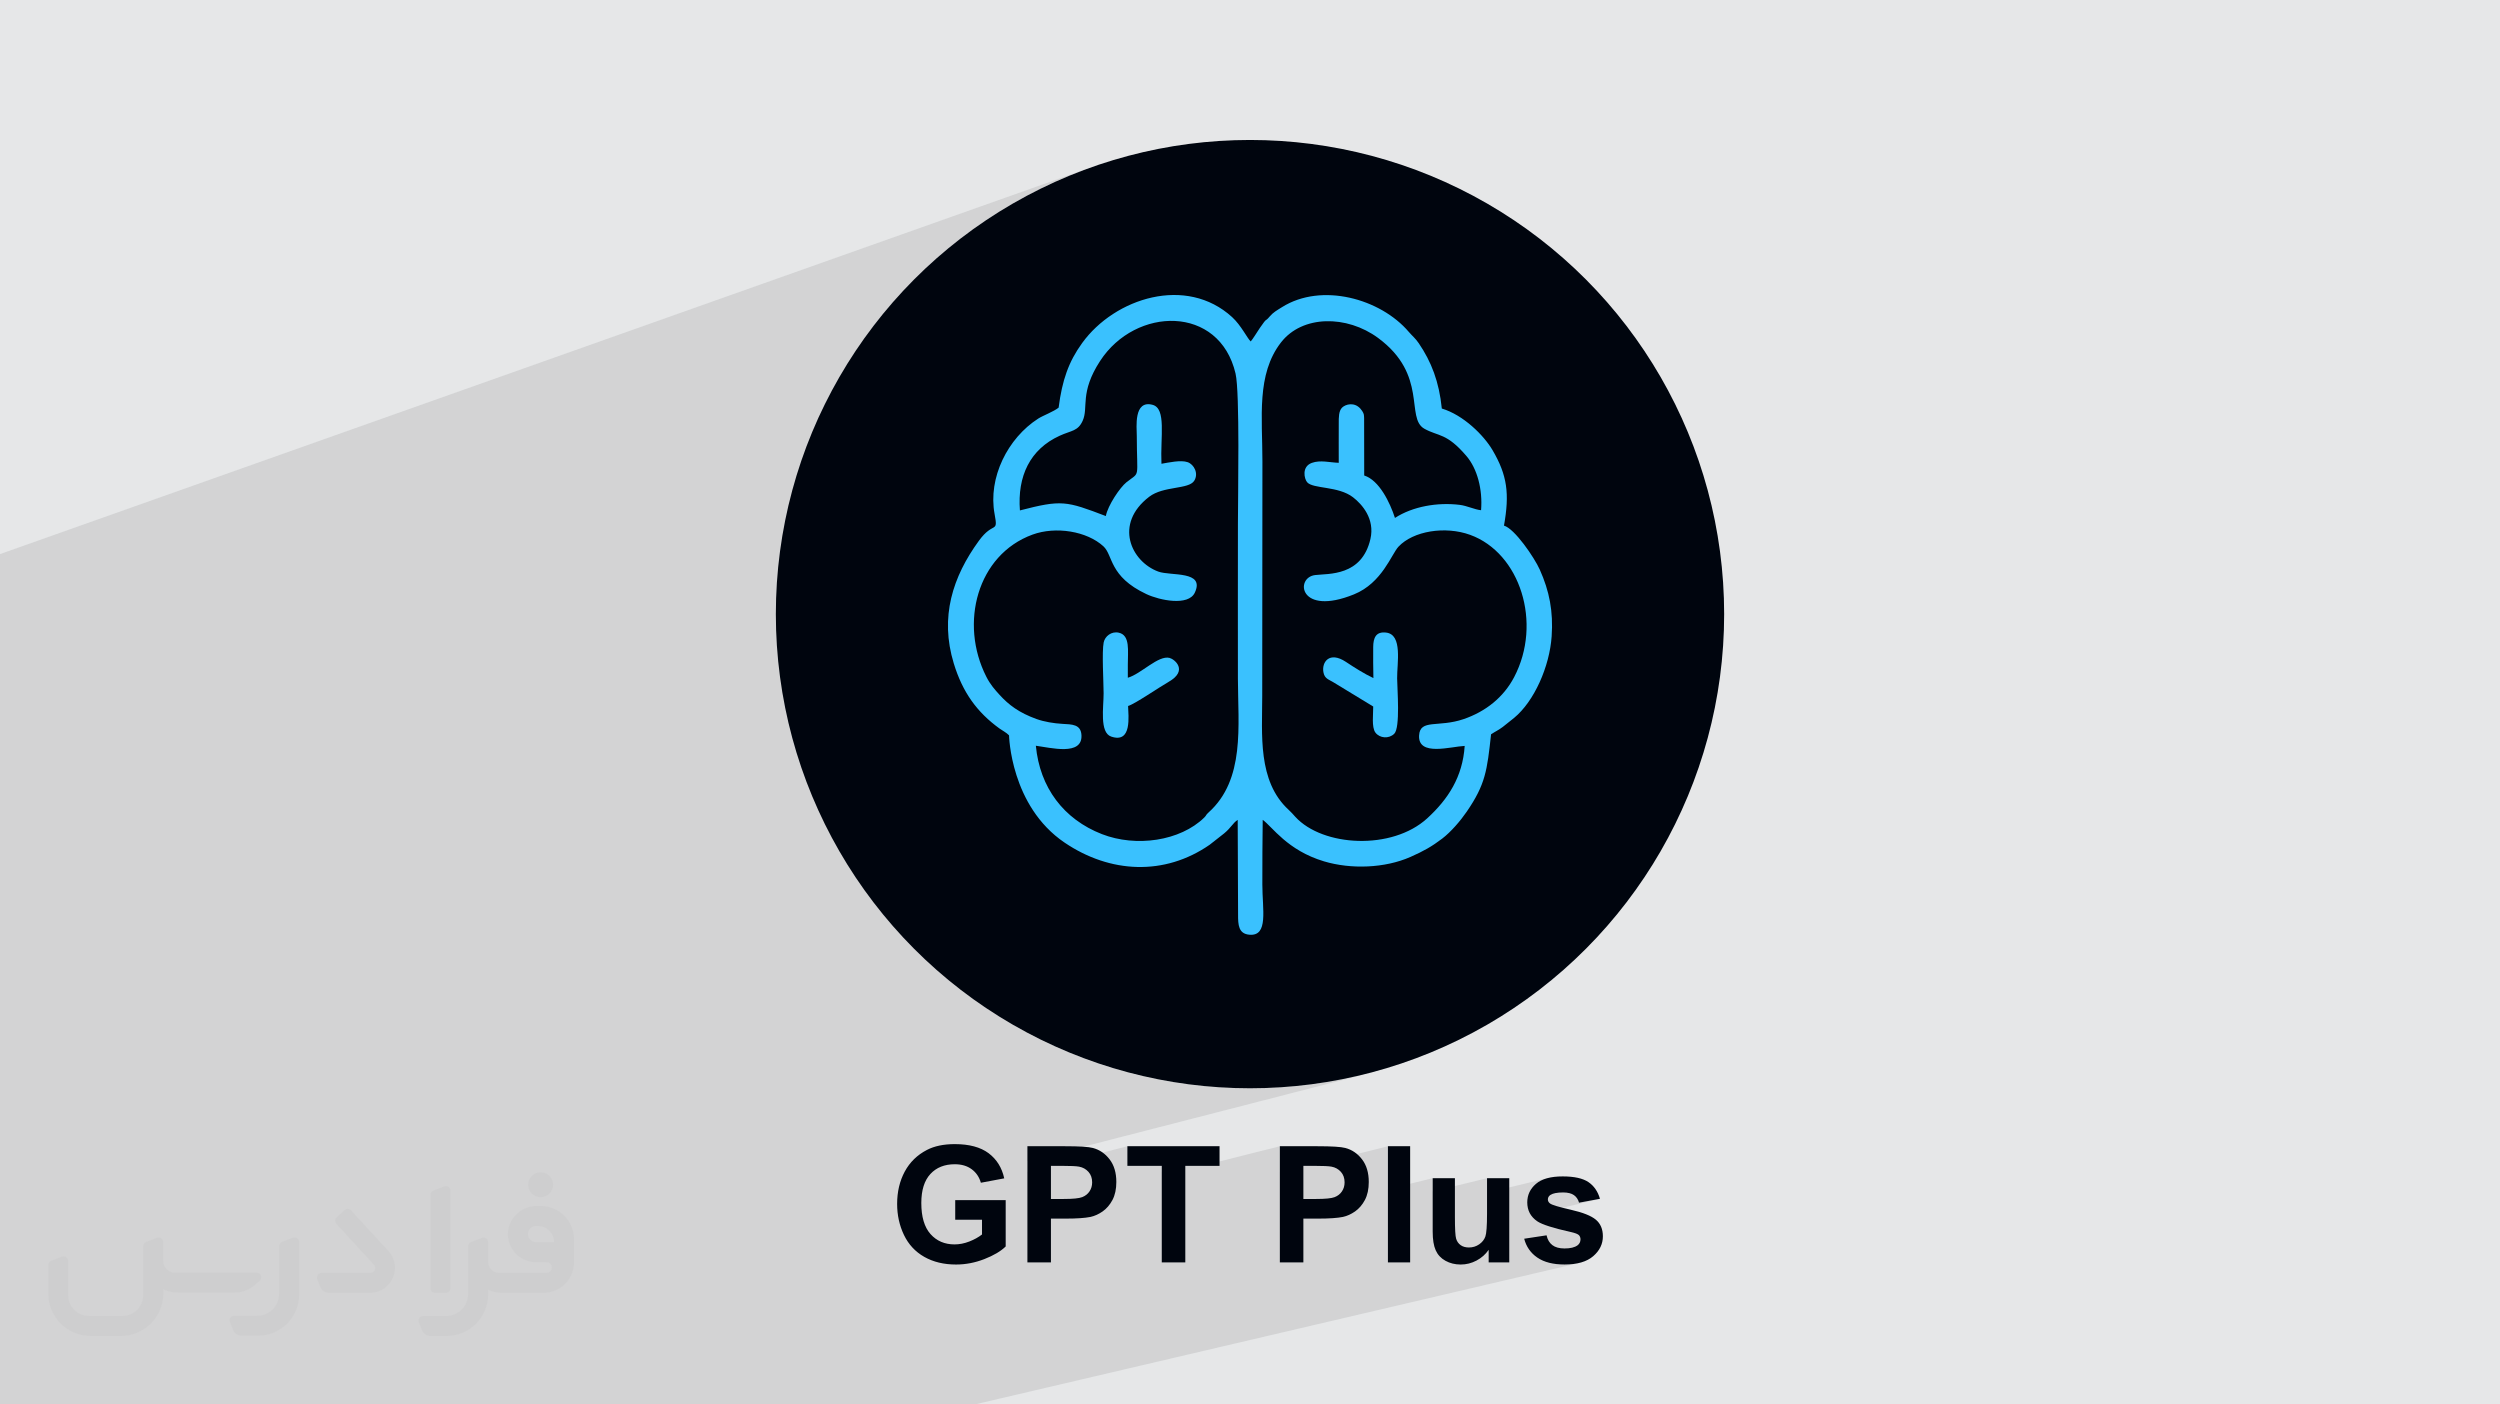<?xml version="1.0" encoding="UTF-8"?>
<!DOCTYPE svg PUBLIC "-//W3C//DTD SVG 1.0//EN" "http://www.w3.org/TR/2001/REC-SVG-20010904/DTD/svg10.dtd">
<!-- Creator: CorelDRAW -->
<svg xmlns="http://www.w3.org/2000/svg" xml:space="preserve" width="94.192mm" height="52.917mm" version="1.0" style="shape-rendering:geometricPrecision; text-rendering:geometricPrecision; image-rendering:optimizeQuality; fill-rule:evenodd; clip-rule:evenodd"
viewBox="0 0 9404.92 5283.66"
 xmlns:xlink="http://www.w3.org/1999/xlink"
 xmlns:xodm="http://www.corel.com/coreldraw/odm/2003">
 <defs>
  <style type="text/css">
   <![CDATA[
    .fil4 {fill:#00050E}
    .fil5 {fill:#3AC1FE}
    .fil3 {fill:#00050E;fill-rule:nonzero}
    .fil2 {fill:#373435;fill-rule:nonzero;fill-opacity:0.031}
    .fil1 {fill:#2B2A29;fill-opacity:0.102}
    .fil0 {fill:#E6E7E8}
   ]]>
  </style>
 </defs>
 <g id="Layer_x0020_1">
  <polygon class="fil0" points="-0,0 9404.92,0 9404.92,5283.66 -0,5283.66 "/>
  <polygon class="fil1" points="-0,4112.03 -0,4100.74 -0,4077.01 -0,4027.8 -0,4025.19 -0,4013.06 -0,3997.57 -0,3979.71 -0,3969.13 -0,3968.93 -0,3940.93 -0,3936.34 -0,3928.12 -0,3921.77 -0,3888.14 -0,3886.72 -0,3879.58 -0,3833.54 -0,3809.52 -0,3803.98 -0,3790.27 -0,3786.41 -0,3784.66 -0,3759.96 -0,3710.13 -0,3697.41 -0,3685.22 -0,3682.63 -0,3681.92 -0,3673.6 -0,3673.57 -0,3668.1 -0,3653.73 -0,3637.77 -0,3632.57 -0,3618.22 -0,3599 -0,3576.42 -0,3566.75 -0,3510.47 -0,3455.35 -0,3406.71 -0,3338.96 -0,3311.21 -0,3269.8 -0,3269.06 -0,3254.31 -0,3254.05 -0,3253.38 -0,3253.32 -0,3251.64 -0,3246.45 -0,3245.12 -0,3219 -0,3193.77 -0,3184.54 -0,3177.63 -0,3158.12 -0,3158.11 -0,3154.83 -0,3033.56 -0,2985.43 -0,2950.05 -0,2948.75 -0,2940.21 -0,2925.21 -0,2882.63 -0,2851.74 -0,2846.16 -0,2760.18 -0,2745.44 -0,2744.16 -0,2675.95 -0,2588.13 -0,2084.49 4089.15,634.8 4008.14,666.74 3929.13,702.46 3852.22,741.85 3777.52,784.8 3705.15,831.2 3635.21,880.93 3567.83,933.89 3503.11,989.95 3441.15,1049.01 3382.09,1110.96 3326.02,1175.68 3273.07,1243.07 3223.34,1313 3176.94,1385.37 3134,1460.07 3094.6,1536.98 3094.44,1537.35 4296.1,1129.31 4315.35,1123.64 4334.79,1118.89 4354.37,1115.1 4374.05,1112.3 4393.79,1110.51 4413.54,1109.77 4433.26,1110.11 4452.9,1111.56 4472.42,1114.12 4491.77,1117.87 4510.92,1122.79 4529.8,1128.94 4548.39,1136.34 4566.64,1145.01 4584.5,1154.99 4601.93,1166.31 4618.88,1179 4635.31,1193.07 4647.56,1205.48 4647.74,1205.69 4882.19,1127.28 4897.67,1122.47 4913.4,1118.48 4929.36,1115.28 4945.49,1112.89 4961.78,1111.25 4978.19,1110.36 4994.69,1110.22 5011.22,1110.8 5027.79,1112.08 5044.32,1114.04 5060.81,1116.68 5077.2,1119.97 5093.48,1123.91 5109.59,1128.46 5125.53,1133.61 5141.23,1139.37 5156.67,1145.69 5171.83,1152.57 5186.65,1159.98 5201.11,1167.92 5215.17,1176.37 5228.8,1185.32 5241.97,1194.73 5254.64,1204.6 5266.79,1214.91 5278.35,1225.65 5289.31,1236.8 5299.65,1248.34 5304.54,1253.86 5309.3,1258.9 5313.98,1263.71 5318.62,1268.47 5323.26,1273.43 5327.94,1278.79 5332.72,1284.8 5337.62,1291.65 5346.23,1304.73 5354.41,1317.95 5362.18,1331.37 5369.53,1345 5376.45,1358.88 5382.94,1373.04 5389,1387.51 5394.64,1402.32 5399.84,1417.49 5404.62,1433.09 5408.95,1449.11 5412.85,1465.6 5416.31,1482.6 5419.34,1500.11 5421.91,1518.2 5424.05,1536.87 5439.21,1542.02 5454.19,1548.27 5468.97,1555.54 5483.48,1563.71 5497.65,1572.68 5511.42,1582.33 5524.75,1592.57 5537.57,1603.28 5549.82,1614.37 5561.44,1625.72 5572.38,1637.21 5582.58,1648.76 5591.97,1660.26 5600.52,1671.58 5608.14,1682.62 5614.79,1693.3 5624.66,1710.75 5633.48,1727.73 5641.24,1744.35 5647.99,1760.72 5653.73,1776.95 5658.5,1793.15 5662.33,1809.42 5665.22,1825.88 5667.21,1842.63 5668.33,1859.78 5668.59,1877.46 5668.02,1895.75 5666.64,1914.78 5664.47,1934.64 5661.56,1955.47 5657.9,1977.35 5665.88,1980.65 5674.5,1985.97 5683.65,1993.1 5693.19,2001.79 5703,2011.79 5712.95,2022.91 5722.93,2034.88 5732.79,2047.48 5742.43,2060.48 5751.69,2073.64 5760.47,2086.73 5768.64,2099.53 5776.07,2111.79 5782.62,2123.29 5788.19,2133.78 5792.63,2143.04 5799.17,2158.12 5805.2,2173.14 5810.74,2188.12 5815.79,2203.09 5820.32,2218.1 5824.36,2233.17 5827.9,2248.33 5830.94,2263.6 5833.48,2279.03 5835.53,2294.65 5837.06,2310.48 5838.1,2326.56 5838.64,2342.91 5838.68,2359.59 5838.21,2376.59 5837.25,2393.98 5835.22,2415.39 5832.05,2437.1 5827.83,2458.97 5822.57,2480.87 5816.33,2502.68 5809.17,2524.28 5801.1,2545.54 5792.19,2566.31 5782.49,2586.51 5772.03,2605.98 5760.86,2624.62 5749.04,2642.28 5736.59,2658.84 5723.57,2674.19 5710.03,2688.19 5696.01,2700.71 5653.48,2734.63 5647.88,2738.69 5642.47,2742.31 5637.16,2745.62 5631.87,2748.78 5626.52,2751.89 5621.04,2755.12 5615.33,2758.57 5609.32,2762.42 5606.6,2787.18 5604,2810.12 5601.37,2831.44 5598.62,2851.35 5595.66,2870.05 5592.37,2887.75 5588.64,2904.62 5584.37,2920.9 5579.44,2936.76 5573.76,2952.43 5567.22,2968.09 5559.71,2983.95 5551.13,3000.22 5541.35,3017.09 5530.29,3034.77 5517.84,3053.45 5508.27,3066.9 5497.78,3080.68 5486.52,3094.51 5474.71,3108.11 5462.52,3121.22 5450.13,3133.57 5437.72,3144.86 5425.48,3154.82 5418.41,3160.14 5411.48,3165.21 5404.63,3170.06 5397.83,3174.72 5391.04,3179.21 5384.23,3183.55 5377.35,3187.76 5370.36,3191.87 5363.22,3195.9 5355.9,3199.89 5348.35,3203.83 5340.54,3207.76 5332.43,3211.72 5323.97,3215.7 5315.12,3219.75 5305.86,3223.88 5296.78,3227.72 5287.54,3231.36 5278.13,3234.76 5268.57,3237.96 5258.87,3240.93 5249.03,3243.69 4750.66,3381.71 4751.47,3397.97 4752.19,3414.63 4752.57,3430.61 4752.48,3445.72 4751.71,3459.82 4750.09,3472.73 4747.45,3484.3 4743.62,3494.37 4738.42,3502.77 4731.68,3509.33 4723.21,3513.9 3708.55,3791.62 3777.52,3835.84 3852.22,3878.79 3929.13,3918.18 4008.14,3953.9 4089.15,3985.85 4172.02,4013.88 4256.68,4037.93 4342.98,4057.85 4430.81,4073.53 4520.09,4084.88 4610.67,4091.77 4702.46,4094.08 4794.25,4091.77 4884.83,4084.88 4974.11,4073.53 5061.95,4057.85 5148.25,4037.93 3865.08,4367.98 3865.08,4408.4 4241.12,4312.08 4241.12,4385.95 4370.53,4385.95 4370.53,4408.33 4459.05,4385.95 4521.98,4385.95 4814.74,4312.08 4814.74,4408.06 4903.25,4385.95 4925.46,4385.95 5221.31,4312.08 5221.31,4473.69 5389.69,4432.34 5389.69,4482.29 5594.19,4432.34 5594.19,4487.35 5819.47,4432.64 5807.44,4436.59 5796.52,4441.42 5786.72,4447.13 5778.04,4453.71 5770.42,4460.94 5763.81,4468.57 5758.21,4476.62 5753.63,4485.08 5750.06,4493.96 5747.52,4503.25 5745.99,4512.97 5745.95,4513.82 5846.07,4489.66 5851.73,4488.36 5857.99,4487.36 5864.83,4486.64 5872.26,4486.21 5880.29,4486.07 5886.7,4486.22 5892.73,4486.68 5898.37,4487.45 5903.64,4488.51 5908.52,4489.9 5913.03,4491.6 5917.14,4493.61 5920.89,4495.93 5924.29,4498.55 5927.43,4501.45 5930.27,4504.61 5932.84,4508.06 5935.11,4511.76 5937.11,4515.74 5938.81,4520 5940.22,4524.52 6018.97,4509.87 5759.91,4571.97 5760.17,4572.39 5766.64,4580.39 5774.29,4587.76 5783.12,4594.52 5786.81,4596.85 5791.07,4599.2 5795.93,4601.58 5801.35,4604 5807.35,4606.45 5813.94,4608.92 5821.1,4611.44 5828.85,4613.97 5837.17,4616.55 5846.08,4619.16 5855.58,4621.78 5865.64,4624.45 5876.29,4627.14 5887.53,4629.87 5899.34,4632.64 5911.73,4635.42 5916.9,4636.7 5921.61,4638.01 5925.83,4639.36 5929.56,4640.73 5932.83,4642.14 5935.6,4643.58 5937.89,4645.04 5939.7,4646.52 5941.1,4648.13 5942.31,4649.85 5943.34,4651.67 5944.19,4653.59 5944.85,4655.62 5945.33,4657.74 5945.61,4659.97 5945.71,4662.28 5945.54,4665.71 5945.02,4668.95 5944.16,4672.04 5942.96,4674.93 5941.42,4677.66 5939.53,4680.21 5937.29,4682.58 5934.72,4684.77 5930.35,4687.55 5925.48,4689.97 5920.12,4692.02 5914.26,4693.69 5776.79,4726.09 5783.22,4730.96 5793.11,4737.08 5803.82,4742.38 5815.39,4746.87 5827.79,4750.56 5841.03,4753.42 5855.11,4755.47 5870.02,4756.7 5885.78,4757.11 5903.08,4756.62 5919.3,4755.14 5934.42,4752.69 3665.99,5283.66 3410.98,5283.66 3410,5283.66 3336.93,5283.66 3283.36,5283.66 3148.66,5283.66 3109.34,5283.66 3058.58,5283.66 3052.53,5283.66 2979.78,5283.66 2790.63,5283.66 2774.4,5283.66 2680.04,5283.66 2596.64,5283.66 2554.83,5283.66 2315.18,5283.66 2261.44,5283.66 2178.02,5283.66 2159.04,5283.66 2108.77,5283.66 2045.25,5283.66 1922.41,5283.66 1851.64,5283.66 1785.1,5283.66 1701.69,5283.66 1511.55,5283.66 1330.08,5283.66 1309.93,5283.66 1280.37,5283.66 1205.13,5283.66 1165.92,5283.66 1146.1,5283.66 1023.91,5283.66 979.63,5283.66 964.18,5283.66 941.48,5283.66 907.09,5283.66 848.17,5283.66 826.82,5283.66 709.46,5283.66 579.97,5283.66 455.8,5283.66 448.7,5283.66 447.93,5283.66 434.32,5283.66 305.06,5283.66 109.5,5283.66 81.02,5283.66 -0,5283.66 -0,5232.08 -0,4806.66 -0,4697.4 -0,4693.88 -0,4662.95 -0,4649.55 -0,4612.12 -0,4597.91 -0,4492.99 -0,4469.15 -0,4457.33 -0,4445.24 -0,4436.6 -0,4428.15 -0,4413.23 -0,4404.94 -0,4370.37 -0,4357.42 -0,4338.84 -0,4330.98 -0,4296.09 -0,4283.24 -0,4281.22 -0,4278.32 "/>
  <g id="_2783304777920">
   <path class="fil2" d="M1125.4 4672.59l0 197.03c0,20.41 -3.74,40.82 -11.66,59.56 -7.92,18.74 -19.16,36.25 -33.74,50.4 -14.58,14.58 -31.65,25.82 -50.4,33.74 -18.74,7.92 -39.15,11.66 -59.56,11.66l-60.82 0c-7.08,0 -14.16,-2.08 -19.99,-6.25 -5.83,-4.16 -10.41,-9.58 -12.92,-16.25l-11.24 -29.16c-0.83,-2.5 -1.25,-5.41 -1.25,-8.33 0,-2.92 1.25,-5.42 2.92,-7.92 1.67,-2.5 3.74,-4.16 6.25,-5.41 2.5,-1.25 5.41,-2.09 7.91,-1.67l86.23 0c22.08,0 42.91,-8.75 58.73,-24.57 15.41,-15.42 24.15,-36.65 24.15,-58.73l0 -179.12c0,-3.33 1.26,-6.66 3.33,-9.58 2.09,-2.92 5,-5 7.92,-6.25l40.82 -15.83c2.5,-0.84 5.41,-1.25 8.33,-0.84 2.92,0.42 5.42,1.26 7.5,2.92 2.09,1.67 4.17,3.75 5.42,6.25 1.25,2.92 2.08,5.83 2.08,8.33z"/>
   <path class="fil2" d="M2033.88 4536.8l-15 0c-59.57,0 -109.13,48.73 -108.31,107.88 0.42,27.5 12.08,54.16 31.66,73.32 19.57,19.57 46.23,30.4 74.14,30.4l39.57 0c5.42,0 10.41,2.08 14.17,5.83 3.74,3.74 5.83,8.75 5.83,14.16 0,5.42 -2.09,10.41 -5.83,14.17 -3.75,3.74 -8.75,5.83 -14.17,5.83l-179.11 0c-10.83,0 -20.83,-4.58 -28.33,-12.08 -7.5,-7.5 -11.66,-17.91 -12.08,-28.33l0 -74.98c0,-2.92 -0.83,-5.41 -2.08,-7.92 -1.25,-2.5 -3.33,-4.57 -5.42,-6.24 -2.08,-1.67 -4.99,-2.51 -7.5,-2.92 -2.92,-0.42 -5.41,0 -8.33,0.83l-41.24 15.83c-2.92,1.25 -5.83,3.33 -7.92,6.25 -2.08,2.92 -2.92,6.25 -2.92,9.58l0 179.12c0,22.08 -8.75,43.32 -24.15,58.73 -15.42,15.42 -36.65,24.57 -58.73,24.57l-86.64 0.01c-2.92,0 -5.42,0.83 -7.92,2.08 -2.5,1.25 -4.58,3.33 -6.25,5.42 -1.66,2.5 -2.5,4.99 -2.92,7.5 -0.41,2.92 0,5.41 1.26,8.33l11.24 29.16c2.5,6.67 7.08,12.5 12.91,16.66 5.83,4.16 12.91,6.25 20,5.83l60.81 0c41.24,0 80.81,-16.25 109.97,-45.82 29.16,-29.16 45.81,-68.74 45.81,-109.97l0 -18.32c15.84,7.91 33.33,12.08 50.82,12.08l157.03 0c30.41,0 59.99,-12.08 81.65,-33.74 21.66,-21.67 33.74,-50.82 33.74,-81.65l0 -85.81c0,-33.32 -13.33,-65.39 -36.65,-89.14 -23.74,-23.74 -55.82,-36.65 -89.14,-36.65zm50.39 136.2l-66.64 0c-7.92,0 -15.42,-2.5 -21.25,-7.91 -5.83,-5.42 -9.59,-12.5 -10.41,-20.42 0,-4.16 0.42,-8.75 2.08,-12.91 1.67,-4.16 3.75,-7.91 6.67,-10.82 5.83,-5.42 13.75,-8.76 21.66,-8.76l7.09 0c16.25,0 31.65,6.25 42.9,17.91 11.66,11.25 17.91,26.66 17.91,42.91z"/>
   <path class="fil2" d="M1694.39 4478.9l0 367.39c0,2.08 -0.42,4.57 -1.25,6.66 -0.84,2.09 -2.09,4.16 -3.75,5.83 -1.67,1.67 -3.33,2.92 -5.41,3.74 -2.09,0.84 -4.16,1.26 -6.67,1.26l-40.82 0c-2.08,0 -4.58,-0.42 -6.66,-1.26 -2.09,-0.83 -4.16,-2.08 -5.42,-3.74 -1.66,-1.67 -2.92,-3.74 -3.74,-5.83 -0.83,-2.09 -1.25,-4.58 -1.25,-6.66l0 -351.57c0,-3.32 0.83,-6.66 2.92,-9.58 2.08,-2.92 4.58,-5 7.91,-6.25l40.83 -15.83c2.5,-0.84 5.41,-1.25 8.33,-1.25 2.92,0.41 5.41,1.25 7.5,2.92 2.5,1.66 4.16,3.74 5.41,6.24 1.25,2.09 2.09,5 2.09,7.92z"/>
   <path class="fil2" d="M1391.56 4863.79l-153.7 0c-7.08,0 -14.17,-2.09 -20,-6.25 -5.83,-4.16 -10.41,-9.99 -13.33,-16.66l-11.24 -28.74c-0.83,-2.51 -1.25,-5.42 -0.83,-8.34 0.41,-2.92 1.25,-5.41 2.92,-7.91 1.66,-2.51 3.74,-4.16 6.24,-5.42 2.51,-1.25 5.42,-2.08 7.92,-2.08l184.11 0c3.33,0 6.66,-1.25 9.58,-2.92 2.93,-2.09 5,-4.58 6.67,-7.92 1.25,-3.33 1.67,-6.66 1.25,-9.99 -0.42,-3.33 -2.08,-6.67 -4.16,-9.17l-141.63 -154.12c-2.92,-3.33 -4.58,-7.92 -4.58,-12.5 0,-4.58 2.09,-8.75 5.83,-12.08l29.58 -27.49c3.33,-2.92 7.92,-4.58 12.5,-4.58 4.58,0.42 8.75,2.09 12.08,5.83l140.37 152.87c55.41,59.57 12.5,157.46 -69.56,157.46z"/>
   <path class="fil2" d="M977.53 4817.97l-20 17.07c-20.83,17.91 -47.49,27.91 -74.98,27.91l-211.19 0c-19.57,0 -39.15,-4.16 -57.06,-12.49l0 16.25c0,20.82 -4.16,41.65 -12.08,60.81 -7.91,19.16 -19.57,36.65 -34.57,51.65 -14.58,14.58 -32.07,26.24 -51.65,34.58 -19.16,7.91 -39.99,12.07 -60.82,12.07l-114.55 0.01c-20.83,0 -41.66,-4.17 -60.82,-12.08 -19.16,-7.92 -36.65,-19.58 -51.65,-34.58 -14.58,-14.58 -26.24,-32.07 -34.57,-51.65 -7.92,-19.16 -12.08,-39.98 -12.08,-60.81l0 -107.89c0,-3.33 1.25,-6.66 2.92,-9.58 2.09,-2.92 4.58,-5 7.92,-6.25l40.82 -15.83c2.5,-0.84 5.41,-1.26 8.33,-0.84 2.92,0.42 5.42,1.25 7.5,2.92 2.09,1.67 4.16,3.75 5.42,6.25 1.25,2.5 2.08,5 2.08,7.92l0 128.71c0,20.83 8.34,40.82 22.92,55.41 14.58,14.58 34.57,22.91 55.4,22.91l125.79 0c20.83,0 40.41,-8.34 54.99,-22.92 14.58,-14.58 22.92,-34.57 22.92,-55.4l0 -184.11c0,-3.33 1.25,-6.67 2.92,-9.59 2.08,-2.92 4.57,-4.99 7.91,-6.24l40.82 -15.84c2.51,-0.83 5.42,-1.25 8.34,-0.83 2.92,0.42 5.41,1.25 7.91,2.92 2.51,1.67 4.17,3.74 5.42,6.25 1.25,2.5 2.08,5.41 2.08,7.91l0 70.4c0,11.66 4.58,23.32 12.92,31.65 8.33,8.34 19.57,13.33 31.65,13.33l307.4 0c3.33,0 7.09,0.84 9.59,2.92 2.92,2.09 5,5 6.25,7.92 1.25,3.33 1.25,6.66 0.41,10.41 0,3.74 -2.08,6.66 -4.57,8.75z"/>
   <path class="fil2" d="M2033.88 4503.89c25.82,0 47.07,-21.25 47.07,-47.07 0,-25.83 -21.25,-47.07 -47.07,-47.07 -25.83,0 -47.08,21.24 -47.08,47.07 0,25.82 21.25,47.07 47.08,47.07z"/>
  </g>
  <g id="_2783304781184">
   <path class="fil3" d="M3593.52 4588.62l0 -73.87 189.85 0 0 174.39c-18.41,18.01 -45.17,33.78 -80.27,47.51 -35.01,13.64 -70.51,20.46 -106.53,20.46 -45.68,0 -85.46,-9.57 -119.44,-28.8 -33.89,-19.23 -59.42,-46.8 -76.51,-82.52 -17.09,-35.71 -25.64,-74.68 -25.64,-116.69 0,-45.58 9.56,-86.08 28.59,-121.59 19.13,-35.41 47.01,-62.68 83.73,-81.6 28.08,-14.55 62.87,-21.78 104.59,-21.78 54.23,0 96.66,11.39 127.18,34.19 30.42,22.9 50.06,54.33 58.81,94.62l-87.91 16.49c-6.1,-21.47 -17.7,-38.46 -34.7,-50.97 -16.88,-12.41 -38.04,-18.62 -63.48,-18.62 -38.46,0 -69.09,12.21 -91.77,36.73 -22.69,24.51 -34.09,60.84 -34.09,108.97 0,51.99 11.5,90.96 34.5,116.9 23.1,25.95 53.21,38.97 90.55,38.97 18.41,0 36.92,-3.66 55.45,-10.89 18.62,-7.22 34.49,-16.07 47.82,-26.45l0 -55.45 -100.73 0zm271.56 160.55l0 -437.09 141.52 0c53.63,0 88.53,2.14 104.8,6.52 25.02,6.61 45.99,20.85 62.88,42.83 16.88,21.98 25.32,50.36 25.32,85.16 0,26.86 -4.88,49.35 -14.55,67.66 -9.77,18.31 -22.08,32.66 -37.03,43.13 -14.95,10.38 -30.21,17.29 -45.68,20.66 -21.06,4.17 -51.48,6.31 -91.36,6.31l-57.39 0 0 164.82 -88.51 0zm88.51 -363.22l0 124.53 48.13 0c34.7,0 57.79,-2.34 69.49,-6.92 11.7,-4.57 20.86,-11.7 27.47,-21.57 6.61,-9.78 9.97,-21.06 9.97,-34.09 0,-15.98 -4.68,-29.1 -13.94,-39.47 -9.37,-10.38 -21.06,-16.89 -35.41,-19.54 -10.48,-1.94 -31.54,-2.95 -63.28,-2.95l-42.44 0zm416.95 363.22l0 -363.22 -129.41 0 0 -73.87 346.75 0 0 73.87 -128.81 0 0 363.22 -88.52 0zm444.21 0l0 -437.09 141.52 0c53.63,0 88.53,2.14 104.8,6.52 25.03,6.61 45.99,20.85 62.88,42.83 16.88,21.98 25.32,50.36 25.32,85.16 0,26.86 -4.88,49.35 -14.55,67.66 -9.77,18.31 -22.08,32.66 -37.03,43.13 -14.95,10.38 -30.21,17.29 -45.68,20.66 -21.06,4.17 -51.48,6.31 -91.36,6.31l-57.39 0 0 164.82 -88.51 0zm88.51 -363.22l0 124.53 48.14 0c34.69,0 57.78,-2.34 69.48,-6.92 11.7,-4.57 20.86,-11.7 27.47,-21.57 6.61,-9.78 9.97,-21.06 9.97,-34.09 0,-15.98 -4.68,-29.1 -13.94,-39.47 -9.37,-10.38 -21.06,-16.89 -35.41,-19.54 -10.48,-1.94 -31.54,-2.95 -63.28,-2.95l-42.44 0zm318.06 363.22l0 -437.09 83.62 0 0 437.09 -83.62 0zm378.99 0l0 -47.42c-11.6,16.89 -26.75,30.32 -45.58,40.4 -18.82,9.96 -38.66,14.96 -59.52,14.96 -21.36,0 -40.49,-4.68 -57.38,-14.05 -16.98,-9.36 -29.2,-22.58 -36.72,-39.47 -7.63,-16.98 -11.39,-40.39 -11.39,-70.3l0 -200.95 83.62 0 0 145.9c0,44.67 1.53,71.93 4.68,82.01 3.06,10.07 8.66,18.11 16.89,23.91 8.14,5.89 18.51,8.85 31.13,8.85 14.34,0 27.16,-3.96 38.56,-11.8 11.39,-7.84 19.12,-17.59 23.29,-29.3 4.17,-11.7 6.31,-40.19 6.31,-85.67l0 -133.9 83.63 0 0 316.83 -77.53 0zm133.59 -89.13l84.24 -12.82c3.55,16.18 10.78,28.49 21.77,36.83 10.89,8.44 26.26,12.61 45.89,12.61 21.68,0 37.95,-3.97 48.94,-11.9 7.33,-5.59 10.99,-13.13 10.99,-22.49 0,-6.31 -2.04,-11.6 -6.01,-15.77 -4.16,-3.97 -13.53,-7.74 -27.97,-11.09 -67.66,-14.96 -110.49,-28.6 -128.61,-40.9 -25.13,-17.2 -37.64,-41.01 -37.64,-71.43 0,-27.57 10.88,-50.66 32.56,-69.38 21.66,-18.72 55.24,-28.09 100.72,-28.09 43.34,0 75.6,7.13 96.65,21.28 21.06,14.24 35.61,35.2 43.55,62.97l-78.75 14.65c-3.36,-12.41 -9.88,-21.98 -19.33,-28.59 -9.47,-6.62 -23,-9.87 -40.6,-9.87 -22.19,0 -38.05,3.05 -47.72,9.26 -6.41,4.37 -9.57,10.07 -9.57,16.98 0,6.01 2.75,11.09 8.35,15.27 7.63,5.59 33.78,13.43 78.54,23.6 44.77,10.17 76,22.59 93.71,37.33 17.59,14.86 26.35,35.72 26.35,62.38 0,29 -12.1,54.03 -36.42,74.88 -24.21,20.86 -60.13,31.34 -107.75,31.34 -43.13,0 -77.32,-8.76 -102.55,-26.15 -25.13,-17.4 -41.62,-41.01 -49.35,-70.91z"/>
   <g>
    <circle class="fil4" cx="4702.46" cy="2310.32" r="1783.76"/>
    <g>
     <path class="fil5" d="M5036.32 1741.03c-33.51,-0.89 -68.92,-11.44 -101.25,0.31 -38.84,14.12 -28.72,59.75 -17.7,72.74 21.77,25.66 117.16,13.71 172.69,56.66 34.04,26.33 82.78,81.14 65.46,156.73 -32.36,141.24 -157.9,129.82 -207.88,135.85 -77.17,9.31 -60.77,156.6 146.14,72.58 105.68,-42.91 140.79,-151.05 167.19,-179.25 55.51,-59.29 175.75,-78.56 269.53,-44.63 188.19,68.09 272.47,331.87 165.57,535.46 -40.03,76.24 -107.3,129.46 -189.96,157.77 -94.97,32.52 -163.98,-1.47 -167.54,61.5 -4.52,80.08 119.44,41.6 171.52,39.36 -7.63,116.41 -62.11,200.27 -140.88,272.34 -132.87,121.55 -393.08,106.8 -496.12,-5.45 -9.86,-10.73 -14.46,-16.63 -25.02,-26.28 -118.03,-107.84 -99.54,-286.13 -99.59,-428.4l0.72 -882.76c-0.04,-165.39 -23.15,-327.17 69.76,-447.17 80.47,-103.9 248.15,-103.57 365.41,-17.04 189.14,139.59 102.04,301.29 174.05,341.5 53.45,29.85 83,14.57 158.08,102.38 41.09,48.06 61.58,126 55.27,204.17 -24.61,-2.42 -52.43,-16.79 -80.7,-20.21 -83.59,-10.08 -176.14,5.75 -243.27,49.21 -18.66,-57.64 -58.87,-141.51 -115.68,-159.68l-0.33 -216.2c-0.76,-13.6 -0.28,-15.08 -7.43,-26.68l-6.55 -8.53c-22.78,-25.57 -55.59,-17.02 -68.86,-4 -12.8,12.57 -12.74,37.24 -12.6,59.28 0.31,49.4 -0.63,99.25 -0.03,148.45zm-1199.45 179.13c-9.79,-128.54 37.59,-229.88 149.75,-281 44.29,-20.19 68.35,-16.55 86.37,-56.24 22.76,-50.06 -12.31,-105.23 65.54,-224.91 133.67,-205.51 448.98,-211.64 509.57,47.28 16.61,71.01 8.91,462.71 8.93,565 0.03,193.88 -0.6,387.85 -0.09,581.71 0.47,179.38 27.69,380.52 -110.54,504.6 -11.6,10.41 -6.39,9.54 -16.33,19.23 -90.13,87.98 -255.8,112.35 -384.84,62.05 -143.72,-56.03 -233.5,-175.05 -248.38,-332.45 55.4,7.3 175.26,39.12 171.63,-39.15 -1.96,-42.02 -35.71,-41.08 -72.47,-43.2 -31.38,-1.83 -67.75,-7.72 -96.58,-18.1 -66.16,-23.82 -104.73,-53.34 -139.11,-91.07 -17.76,-19.5 -34.65,-38.32 -49.67,-67.83 -102.56,-201.35 -34.16,-458.93 173.44,-534.88 87.83,-32.14 204.79,-12.9 266.88,43.96 37.1,34 20.52,113.48 161.67,179.82 49.81,23.41 158.05,46.23 182.27,-5.6 39.11,-83.67 -90.51,-61.74 -137.63,-79.17 -102.75,-38.01 -167.46,-179.42 -34.01,-281.43 54.05,-41.32 148.13,-27.01 169.25,-60.03 17.53,-27.4 -0.48,-61.61 -24.58,-70.08 -25.7,-9.04 -71.64,1.36 -98.57,6 -4.53,-101.59 19.17,-207.74 -33.48,-221.8 -71.89,-19.21 -59.42,85.41 -59.35,115.76 0.38,168.47 14.3,133.56 -38.84,175.64 -23.81,18.84 -69.96,86.67 -77.59,127.1 -149.8,-57.04 -165.79,-61.85 -323.22,-21.19zm868.29 -635.69c-12.51,-10.94 -35.83,-60.28 -69.83,-91.4 -172.34,-157.71 -441.03,-72.49 -564.1,97.11 -51.43,70.89 -75.45,140.45 -88.71,243.32 -18.03,14.73 -58.94,29.8 -76.58,41.1 -114.64,73.4 -189.83,222.39 -164.26,359.43 14.14,75.81 -3.95,24.51 -59.13,100.32 -98.13,134.83 -148.03,286.15 -94.46,461.47 33.13,108.43 87.08,183.42 172.56,245.21 11.72,8.48 24.48,14.12 35.35,25.28 0.06,0.14 4.91,265.63 209.3,403.8 171.19,115.72 375.62,125.46 545.35,7.91l54.26 -42.58c26.56,-21.63 33.15,-39.77 51.26,-51.01l1.42 355.61c-0.21,38.99 1.43,72.96 42.85,76.37 72.1,5.95 48.5,-93.94 48.47,-188.81 -0.02,-81.26 0.24,-162.13 1.37,-243.36 36.02,25.53 91.81,114.53 230.58,156.13 102.02,30.59 229.21,25.7 325.02,-16.5 50.61,-22.3 81.52,-40.04 119.62,-69.06 32.25,-24.57 68.26,-66.19 92.36,-101.38 70.34,-102.69 76.57,-153.77 91.48,-291.03 16.51,-10.86 28.92,-16.26 44.16,-27.79l42.53 -33.92c75.98,-62.66 133.43,-193.48 141.25,-306.74 6.47,-93.76 -8.43,-170.26 -44.62,-250.94 -20.5,-45.69 -94.16,-153.9 -134.73,-165.69 21.41,-119.72 12.47,-189.52 -43.11,-284.05 -32.75,-55.71 -109.6,-132.18 -190.74,-156.42 -10.21,-101.25 -39.4,-175.83 -86.43,-245.22 -13.29,-19.61 -24.72,-27.78 -37.97,-43.31 -106.67,-125.13 -327.8,-186.09 -476.12,-93.29 -19.09,11.95 -33.83,19.97 -46.59,35.1 -21.18,25.09 -6.53,-1.21 -37.6,43.83 -7.13,10.33 -27.41,43.51 -34.19,50.49z"/>
     <path class="fil5" d="M4243.86 2655.87c25.28,-7.23 115.52,-69.62 152.92,-91.04 73.99,-42.35 22.27,-84.85 3.09,-89.81 -42.17,-10.91 -106.69,59.93 -157.03,74.67l0.01 -48.72c-0.35,-51.67 9.91,-111.25 -34.22,-120.9 -27.48,-6.01 -51.81,13.5 -56.57,36.45 -7.24,34.83 -0.43,148.58 -0.3,191.6 0.15,51.28 -16,147.65 28.29,162.8 79.77,27.31 64.57,-78.87 63.82,-115.06z"/>
     <path class="fil5" d="M5166.73 2550.92c-34.46,-16.13 -72.34,-40.27 -103.33,-60.86 -62.76,-41.73 -91.8,1.43 -84.69,39.04 4.63,24.48 19.69,26.59 37.78,37.77l149.49 91.01c0.47,26.13 -6.93,78.25 8.47,98.3 16.26,21.18 50.07,24.17 70.6,4.26 23.31,-22.63 11.39,-166.93 10.95,-208.45 -0.61,-56.68 21.62,-165.04 -41.64,-172.28 -38.38,-4.39 -48.12,19.86 -48.39,54.61 -0.3,38.35 -0.22,78.29 0.75,116.59z"/>
    </g>
   </g>
  </g>
 </g>
</svg>
